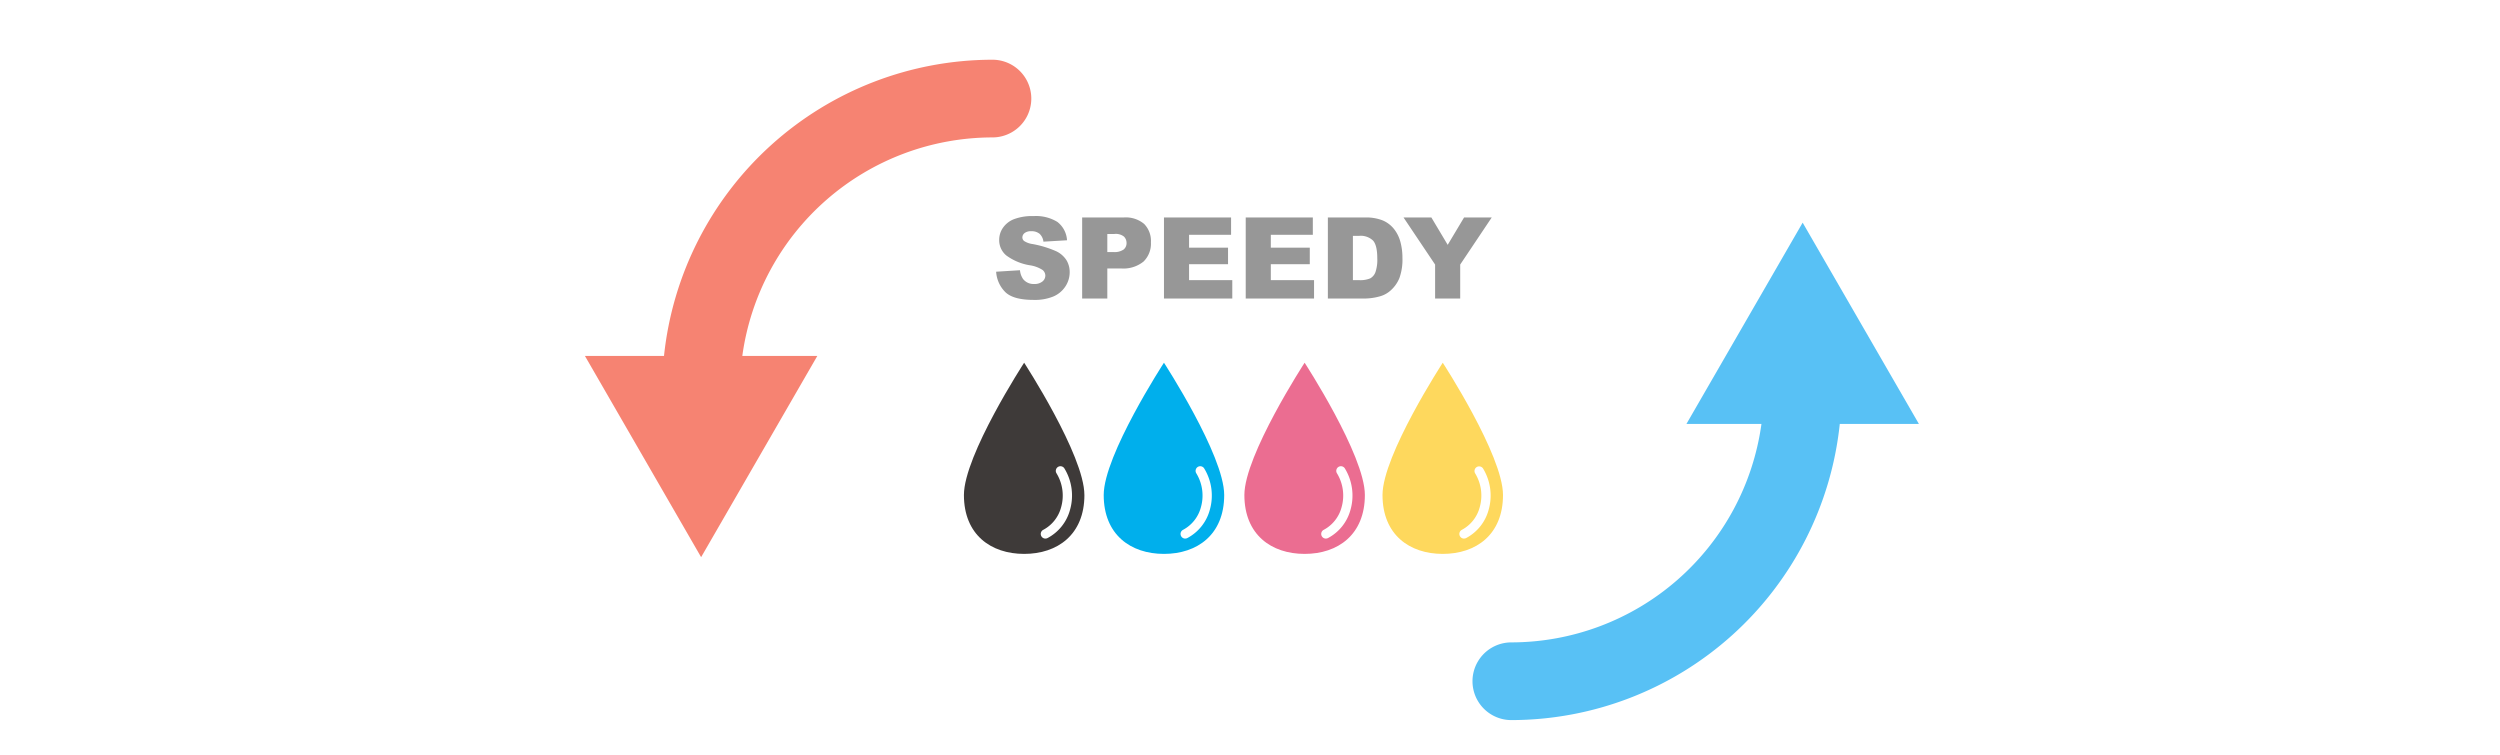 <svg xmlns="http://www.w3.org/2000/svg" width="530" height="160" viewBox="0 0 530 160"><g transform="translate(-734 -1852.072)"><rect width="530" height="160" transform="translate(734 1852.072)" fill="#fff"/><g transform="translate(22.351 -5)"><g transform="translate(885.649 1869.734)"><path d="M24.638,105.457,49.274,62.791H33.37A53.6,53.6,0,0,1,86.4,16.471,8.235,8.235,0,1,0,86.4,0a70.1,70.1,0,0,0-69.63,62.791H0Z" transform="translate(-50)" fill="#f68372"/><path d="M113.5,135.5a8.235,8.235,0,1,0,0,16.471,70.1,70.1,0,0,0,69.63-62.791H199.9L175.259,46.518,150.623,89.184h15.9A53.6,53.6,0,0,1,113.5,135.5" transform="translate(32.904 -11.975)" fill="#58c1f5"/></g><g transform="translate(916 1933.969)"><path d="M694.276,848.633c0,8.417-5.719,12.488-12.772,12.488s-12.772-4.071-12.772-12.488S681.5,820.591,681.5,820.591s12.772,19.625,12.772,28.042" transform="translate(-668.732 -820.592)" fill="#3e3a39"/><path d="M828.751,1050.31a.984.984,0,0,1-.44-1.865,7.615,7.615,0,0,0,3.769-4.777,9.048,9.048,0,0,0-.971-7.188.984.984,0,1,1,1.682-1.021,11.022,11.022,0,0,1,1.179,8.755,9.582,9.582,0,0,1-4.781,5.992.983.983,0,0,1-.438.1" transform="translate(-811.476 -1013.027)" fill="#fff"/><path d="M983.594,848.633c0,8.417-5.718,12.488-12.772,12.488s-12.772-4.071-12.772-12.488,12.772-28.042,12.772-28.042,12.772,19.625,12.772,28.042" transform="translate(-928.415 -820.592)" fill="#00afec"/><path d="M1118.068,1050.31a.984.984,0,0,1-.44-1.865,7.615,7.615,0,0,0,3.769-4.777,9.047,9.047,0,0,0-.971-7.188.984.984,0,1,1,1.682-1.021,11.022,11.022,0,0,1,1.179,8.755,9.582,9.582,0,0,1-4.781,5.992.983.983,0,0,1-.438.1" transform="translate(-1071.157 -1013.027)" fill="#fff"/><path d="M1274.739,848.633c0,8.417-5.718,12.488-12.772,12.488s-12.772-4.071-12.772-12.488,12.772-28.042,12.772-28.042,12.772,19.625,12.772,28.042" transform="translate(-1189.737 -820.592)" fill="#eb6d91"/><path d="M1409.213,1050.31a.984.984,0,0,1-.44-1.865,7.615,7.615,0,0,0,3.769-4.777,9.048,9.048,0,0,0-.971-7.188.984.984,0,1,1,1.682-1.021,11.022,11.022,0,0,1,1.179,8.755,9.582,9.582,0,0,1-4.781,5.992.983.983,0,0,1-.438.1" transform="translate(-1332.48 -1013.027)" fill="#fff"/><path d="M1560.624,848.633c0,8.417-5.718,12.488-12.772,12.488s-12.772-4.071-12.772-12.488,12.772-28.042,12.772-28.042,12.772,19.625,12.772,28.042" transform="translate(-1446.339 -820.592)" fill="#fed85d"/><path d="M1695.1,1050.31a.984.984,0,0,1-.44-1.865,7.616,7.616,0,0,0,3.769-4.777,9.048,9.048,0,0,0-.971-7.188.984.984,0,0,1,1.682-1.021,11.022,11.022,0,0,1,1.179,8.755,9.581,9.581,0,0,1-4.781,5.992.985.985,0,0,1-.438.1" transform="translate(-1589.081 -1013.027)" fill="#fff"/></g><path d="M.832-5.684,5.883-6a3.853,3.853,0,0,0,.668,1.875A2.807,2.807,0,0,0,8.895-3.082a2.6,2.6,0,0,0,1.752-.533,1.6,1.6,0,0,0,.615-1.236,1.577,1.577,0,0,0-.586-1.2,6.785,6.785,0,0,0-2.719-1,11.557,11.557,0,0,1-4.98-2.086,4.2,4.2,0,0,1-1.5-3.316,4.5,4.5,0,0,1,.768-2.5A5.091,5.091,0,0,1,4.553-16.8a10.779,10.779,0,0,1,4.225-.674A8.64,8.64,0,0,1,13.8-16.248a5.287,5.287,0,0,1,2.057,3.9l-5,.293a2.69,2.69,0,0,0-.838-1.687,2.691,2.691,0,0,0-1.764-.527,2.128,2.128,0,0,0-1.395.393,1.2,1.2,0,0,0-.469.955.957.957,0,0,0,.387.738,4.35,4.35,0,0,0,1.781.633,22.284,22.284,0,0,1,4.986,1.518,5.241,5.241,0,0,1,2.191,1.9,4.828,4.828,0,0,1,.686,2.543A5.447,5.447,0,0,1,15.5-2.543,5.72,5.72,0,0,1,12.949-.428,10.322,10.322,0,0,1,8.813.293q-4.383,0-6.07-1.687A6.656,6.656,0,0,1,.832-5.684Zm18.234-11.5h8.824a6.039,6.039,0,0,1,4.318,1.371,5.141,5.141,0,0,1,1.436,3.9A5.3,5.3,0,0,1,32.08-7.84,6.779,6.779,0,0,1,27.3-6.375H24.4V0H19.066ZM24.4-9.855h1.3a3.347,3.347,0,0,0,2.156-.533,1.718,1.718,0,0,0,.621-1.365,1.908,1.908,0,0,0-.539-1.371,2.8,2.8,0,0,0-2.027-.562H24.4ZM36.41-17.18H50.637v3.668H41.73v2.73h8.262v3.5H41.73v3.387h9.164V0H36.41Zm17.332,0H67.969v3.668H59.063v2.73h8.262v3.5H59.063v3.387h9.164V0H53.742Zm17.414,0h7.887a9.446,9.446,0,0,1,3.768.633,6.125,6.125,0,0,1,2.373,1.816,7.52,7.52,0,0,1,1.359,2.754,12.779,12.779,0,0,1,.422,3.328,11.555,11.555,0,0,1-.627,4.271A7.071,7.071,0,0,1,84.6-1.834,5.678,5.678,0,0,1,82.207-.469,12.314,12.314,0,0,1,79.043,0H71.156Zm5.309,3.891V-3.9h1.3a5.471,5.471,0,0,0,2.367-.369,2.5,2.5,0,0,0,1.1-1.289,8.093,8.093,0,0,0,.4-2.982q0-2.73-.891-3.738a3.768,3.768,0,0,0-2.953-1.008ZM87.2-17.18h5.9l3.461,5.8,3.468-5.8h5.865L99.211-7.2V0h-5.32V-7.2Z" transform="translate(922 1920.359)" fill="#979797"/></g></g></svg>